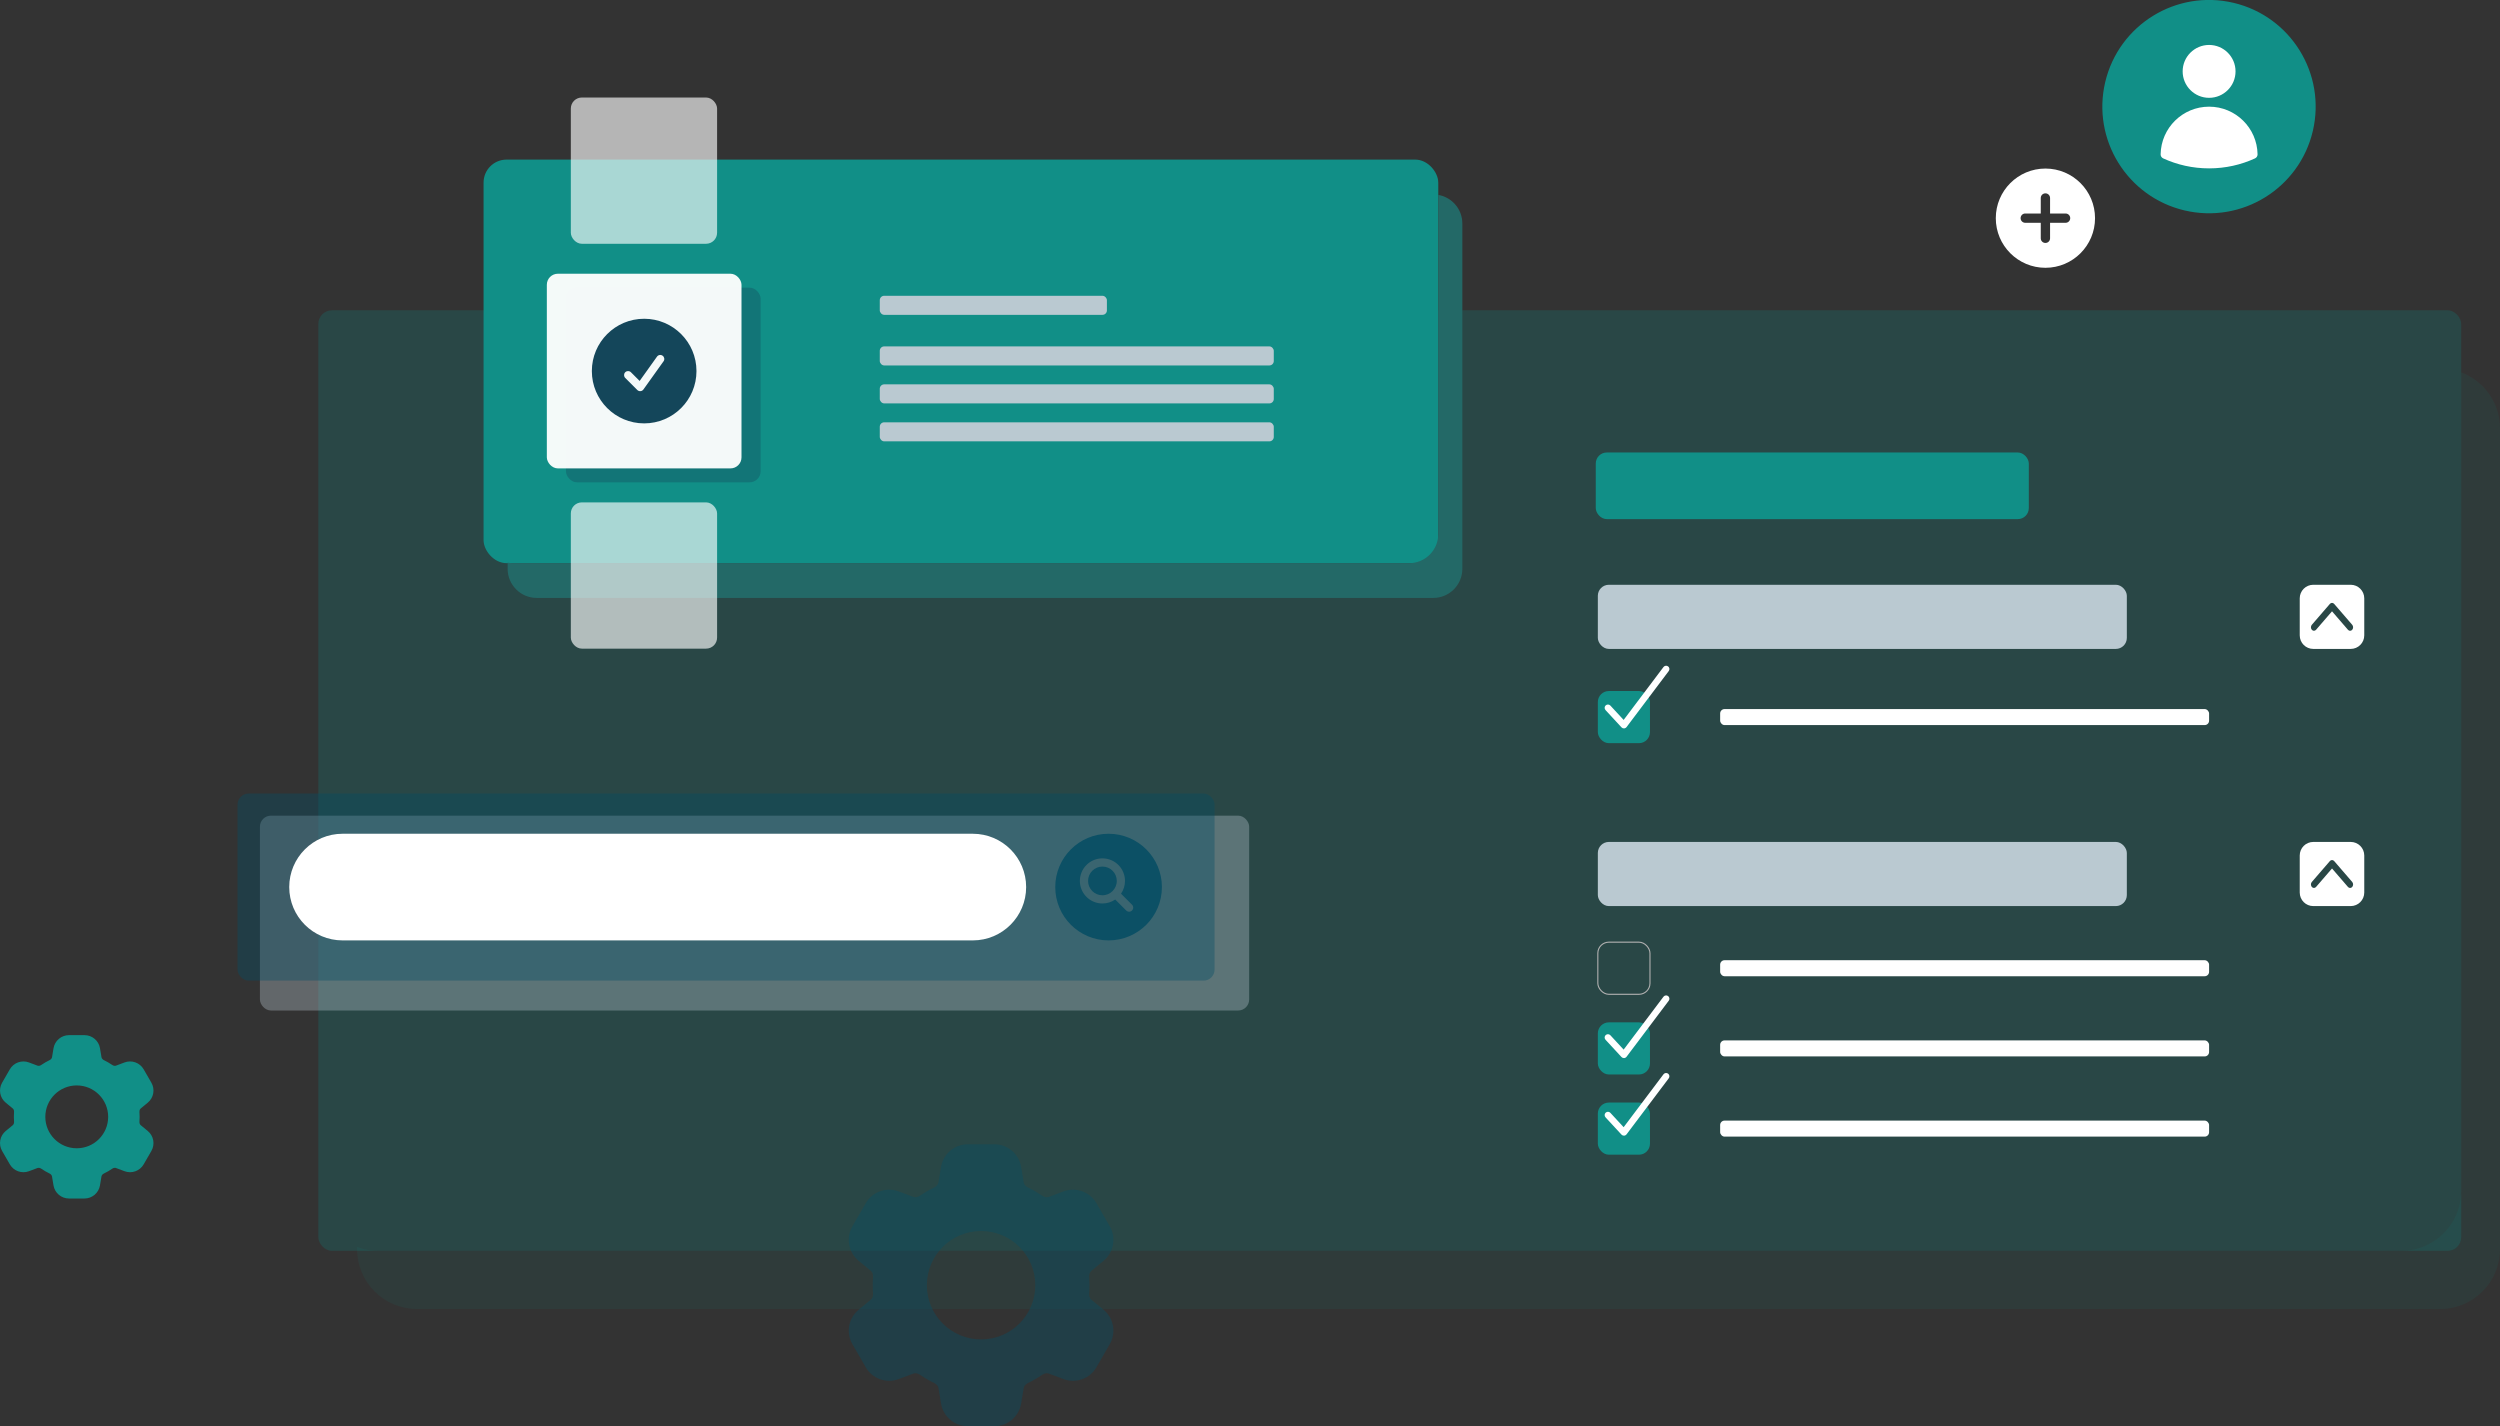 <?xml version="1.0" encoding="UTF-8"?>
<svg id="Ebene_9" data-name="Ebene 9" xmlns="http://www.w3.org/2000/svg" viewBox="0 0 1133.61 646.7">
  <rect x="0" y="0" width="1133.61" height="646.7" fill="#333333" stroke="none"/>
  <defs>
    <style>
      .cls-1, .cls-2, .cls-3, .cls-4, .cls-5, .cls-6, .cls-7, .cls-8, .cls-9, .cls-10, .cls-11, .cls-12, .cls-13, .cls-14, .cls-15, .cls-16, .cls-17 {
        stroke-width: 0px;
      }

      .cls-1, .cls-3, .cls-4, .cls-8, .cls-14 {
        fill: #fff;
      }

      .cls-1, .cls-6, .cls-10, .cls-11, .cls-13, .cls-17 {
        fill-rule: evenodd;
      }

      .cls-2 {
        opacity: .38;
      }

      .cls-2, .cls-6 {
        fill: #054e65;
      }

      .cls-3, .cls-4, .cls-5, .cls-8, .cls-9, .cls-11, .cls-15 {
        isolation: isolate;
      }

      .cls-4 {
        opacity: .64;
      }

      .cls-5, .cls-12 {
        fill: #bac9d1;
      }

      .cls-5, .cls-15 {
        opacity: .35;
      }

      .cls-18 {
        fill: none;
        stroke: #b0b0b0;
        stroke-miterlimit: 10;
        stroke-width: .5px;
      }

      .cls-6 {
        opacity: .4;
      }

      .cls-7, .cls-10 {
        fill: #118f87;
      }

      .cls-8 {
        opacity: .95;
      }

      .cls-9 {
        opacity: .2;
      }

      .cls-9, .cls-11 {
        fill: #009a93;
      }

      .cls-11 {
        opacity: .08;
      }

      .cls-13, .cls-15 {
        fill: #14465a;
      }

      .cls-16 {
        fill: #236967;
      }

      .cls-17 {
        fill: #0c5065;
      }
    </style>
  </defs>
  <rect class="cls-9" x="144.34" y="140.7" width="971.68" height="426.48" rx="6.17" ry="6.17"/>
  <rect class="cls-7" x="219.27" y="72.37" width="432.9" height="182.99" rx="10.42" ry="10.42"/>
  <path class="cls-16" d="M652.17,88.37v153.8c0,7.28-5.91,13.19-13.19,13.19H232.46c-.78,0-1.53-.1-2.27-.23v2.81c0,7.28,5.91,13.19,13.19,13.19h406.52c7.28,0,13.19-5.91,13.19-13.19V101.33c0-6.51-4.72-11.88-10.92-12.96Z"/>
  <path class="cls-11" d="M1116.02,168.84v371.19c0,14.99-12.16,27.15-27.15,27.15H171.49c-3.37,0-6.58-.64-9.56-1.76v1c0,14.99,12.16,27.15,27.15,27.15h917.38c14.99,0,27.15-12.15,27.15-27.15V194.22c0-11.62-7.32-21.51-17.59-25.38h0Z"/>
  <rect class="cls-5" x="117.86" y="369.85" width="448.57" height="88.36" rx="5" ry="5"/>
  <rect class="cls-2" x="107.71" y="359.83" width="443.03" height="84.83" rx="5" ry="5"/>
  <g>
    <path class="cls-17" d="M499.89,392.94c-3.6,0-6.51,2.91-6.51,6.51s2.91,6.51,6.51,6.51c1.8,0,3.42-.73,4.6-1.91s1.91-2.81,1.91-4.6c0-3.6-2.91-6.51-6.51-6.51Z"/>
    <path class="cls-17" d="M502.68,378.06c-13.36,0-24.18,10.83-24.18,24.18s10.83,24.18,24.18,24.18,24.18-10.83,24.18-24.18-10.83-24.18-24.18-24.18h0ZM513.3,412.86c-.73.73-1.9.73-2.63,0l-4.98-4.98c-1.65,1.14-3.65,1.8-5.8,1.8-5.65,0-10.23-4.58-10.23-10.23s4.58-10.23,10.23-10.23,10.23,4.58,10.23,10.23c0,2.15-.67,4.15-1.8,5.8l4.98,4.98c.73.73.73,1.9,0,2.63h0Z"/>
  </g>
  <rect class="cls-7" x="723.59" y="205.18" width="196.36" height="30.21" rx="5" ry="5"/>
  <rect class="cls-12" x="724.53" y="265.16" width="239.87" height="29.09" rx="5" ry="5"/>
  <rect class="cls-12" x="724.53" y="381.77" width="239.87" height="29.09" rx="5" ry="5"/>
  <rect class="cls-14" x="779.99" y="321.52" width="221.71" height="7.27" rx="2" ry="2"/>
  <rect class="cls-7" x="724.53" y="313.34" width="23.64" height="23.64" rx="5" ry="5"/>
  <rect class="cls-14" x="779.99" y="435.4" width="221.71" height="7.27" rx="2" ry="2"/>
  <rect class="cls-18" x="724.53" y="427.22" width="23.64" height="23.64" rx="5" ry="5"/>
  <rect class="cls-14" x="779.99" y="471.76" width="221.71" height="7.27" rx="2" ry="2"/>
  <rect class="cls-7" x="724.53" y="463.58" width="23.64" height="23.64" rx="5" ry="5"/>
  <rect class="cls-14" x="779.99" y="508.13" width="221.71" height="7.27" rx="2" ry="2"/>
  <rect class="cls-7" x="724.53" y="499.95" width="23.64" height="23.64" rx="5" ry="5"/>
  <path class="cls-1" d="M1065.91,265.16h-16.96c-3.4,0-6.15,2.75-6.15,6.15v16.79c0,3.4,2.75,6.15,6.15,6.15h16.96c3.4,0,6.15-2.75,6.15-6.15v-16.79c0-3.4-2.75-6.15-6.15-6.15ZM1066.6,285.57c-.53.62-1.4.62-1.93,0l-7.23-8.38-7.23,8.37c-.53.62-1.4.62-1.93,0s-.53-1.62,0-2.24l8.2-9.49h0c.53-.61,1.4-.61,1.93,0l8.2,9.49c.53.62.53,1.62,0,2.24h0Z"/>
  <path class="cls-1" d="M1065.91,381.77h-16.96c-3.4,0-6.15,2.75-6.15,6.15v16.79c0,3.4,2.75,6.15,6.15,6.15h16.96c3.4,0,6.15-2.75,6.15-6.15v-16.79c0-3.4-2.75-6.15-6.15-6.15ZM1066.6,402.18c-.53.62-1.4.62-1.93,0l-7.23-8.38-7.23,8.37c-.53.62-1.4.62-1.93,0s-.53-1.62,0-2.24l8.2-9.49h0c.53-.61,1.4-.61,1.93,0l8.2,9.49c.53.62.53,1.62,0,2.24h0Z"/>
  <rect class="cls-4" x="258.84" y="44.22" width="66.32" height="66.32" rx="5" ry="5"/>
  <rect class="cls-12" x="398.93" y="134.12" width="102.99" height="8.64" rx="2" ry="2"/>
  <rect class="cls-12" x="398.93" y="157.07" width="178.66" height="8.64" rx="2" ry="2"/>
  <rect class="cls-12" x="398.93" y="174.28" width="178.66" height="8.64" rx="2" ry="2"/>
  <rect class="cls-12" x="398.93" y="191.49" width="178.66" height="8.64" rx="2" ry="2"/>
  <rect class="cls-15" x="256.63" y="130.44" width="88.27" height="88.27" rx="5" ry="5"/>
  <rect class="cls-8" x="247.96" y="124.12" width="88.27" height="88.27" rx="5" ry="5"/>
  <path class="cls-13" d="M268.37,168.26c0-13.1,10.62-23.72,23.72-23.72s23.72,10.62,23.72,23.72-10.62,23.72-23.72,23.72-23.72-10.62-23.72-23.72ZM300.88,163.85c.59-.82.4-1.96-.42-2.55s-1.96-.4-2.55.42l-7.87,11.02-3.95-3.95c-.71-.71-1.87-.71-2.58,0s-.71,1.87,0,2.58l5.47,5.47c.38.38.91.57,1.44.53.53-.04,1.02-.32,1.33-.76l9.12-12.77h.01Z"/>
  <rect class="cls-4" x="258.84" y="227.8" width="66.32" height="66.32" rx="5" ry="5"/>
  <path class="cls-1" d="M927.48,121.43c12.43,0,22.5-10.08,22.5-22.5s-10.08-22.5-22.5-22.5-22.5,10.08-22.5,22.5,10.08,22.5,22.5,22.5ZM929.59,89.78c0-1.17-.94-2.11-2.11-2.11s-2.11.94-2.11,2.11v7.03h-7.03c-1.17,0-2.11.94-2.11,2.11s.94,2.11,2.11,2.11h7.03v7.03c0,1.17.94,2.11,2.11,2.11s2.11-.94,2.11-2.11v-7.03h7.03c1.17,0,2.11-.94,2.11-2.11s-.94-2.11-2.11-2.11h-7.03v-7.03Z"/>
  <path class="cls-6" d="M438.83,518.88c-6.01,0-11.13,4.34-12.12,10.27l-1.17,7.03c-.13.79-.75,1.71-1.94,2.29-2.25,1.08-4.41,2.34-6.46,3.74-1.09.75-2.19.82-2.95.54l-6.68-2.5c-5.63-2.11-11.95.16-14.95,5.36l-6.04,10.47c-3,5.2-1.81,11.81,2.83,15.63l5.51,4.53c.62.51,1.11,1.5,1.01,2.82-.09,1.23-.14,2.48-.14,3.73s.05,2.5.14,3.73c.1,1.32-.39,2.31-1.01,2.82l-5.51,4.54c-4.64,3.82-5.84,10.43-2.83,15.63l6.04,10.47c3,5.2,9.33,7.47,14.95,5.36l6.68-2.5c.75-.28,1.86-.21,2.95.54,2.05,1.4,4.2,2.65,6.46,3.74,1.19.57,1.81,1.49,1.94,2.29l1.17,7.02c.99,5.93,6.11,10.27,12.12,10.27h12.08c6.01,0,11.13-4.34,12.12-10.27l1.17-7.02c.13-.79.75-1.71,1.94-2.29,2.26-1.08,4.41-2.34,6.46-3.74,1.09-.75,2.19-.82,2.95-.54l6.68,2.5c5.63,2.11,11.95-.16,14.95-5.36l6.04-10.47c3-5.2,1.81-11.81-2.83-15.63l-5.51-4.53c-.62-.51-1.11-1.5-1.01-2.82.09-1.23.14-2.48.14-3.73s-.05-2.5-.14-3.73c-.1-1.32.39-2.31,1.01-2.82l5.51-4.54c4.64-3.82,5.84-10.43,2.83-15.63l-6.04-10.47c-3-5.2-9.33-7.47-14.95-5.36l-6.68,2.5c-.75.28-1.86.21-2.95-.54-2.05-1.4-4.2-2.65-6.46-3.74-1.19-.57-1.81-1.49-1.94-2.29l-1.17-7.03c-.99-5.93-6.11-10.27-12.12-10.27h-12.08ZM444.87,607.35c13.57,0,24.58-11,24.58-24.58s-11-24.58-24.58-24.58-24.58,11-24.58,24.58,11,24.58,24.58,24.58Z"/>
  <circle class="cls-7" cx="1001.71" cy="48.36" r="48.36" transform="translate(724.49 1012.16) rotate(-76.72)"/>
  <g>
    <path class="cls-1" d="M989.71,32.37c0-6.62,5.37-11.99,11.99-11.99s11.99,5.37,11.99,11.99-5.37,11.99-11.99,11.99-11.99-5.37-11.99-11.99Z"/>
    <path class="cls-1" d="M979.72,69.97c.21-11.97,9.97-21.6,21.98-21.6s21.78,9.64,21.98,21.6c.01.79-.44,1.52-1.16,1.85-6.34,2.91-13.39,4.53-20.82,4.53s-14.48-1.62-20.82-4.53c-.72-.33-1.18-1.06-1.16-1.85Z"/>
  </g>
  <path class="cls-10" d="M31.3,469.38c-3.48,0-6.46,2.52-7.03,5.95l-.68,4.07c-.08.46-.43.99-1.13,1.33-1.31.63-2.56,1.35-3.75,2.17-.63.43-1.27.48-1.71.31l-3.87-1.45c-3.26-1.22-6.93.09-8.67,3.11l-3.5,6.07c-1.74,3.02-1.05,6.85,1.64,9.06l3.19,2.63c.36.3.64.87.58,1.63-.05.71-.08,1.44-.08,2.16s.03,1.45.08,2.16c.06.76-.22,1.34-.58,1.63l-3.19,2.63c-2.69,2.21-3.38,6.05-1.64,9.06l3.5,6.07c1.74,3.02,5.41,4.33,8.67,3.11l3.87-1.45c.44-.16,1.08-.12,1.71.31,1.19.81,2.44,1.54,3.74,2.17.69.33,1.05.87,1.13,1.33l.68,4.07c.57,3.44,3.54,5.95,7.03,5.95h7.01c3.48,0,6.46-2.52,7.03-5.95l.68-4.07c.08-.46.43-.99,1.13-1.33,1.31-.63,2.56-1.35,3.75-2.17.63-.43,1.27-.48,1.71-.31l3.87,1.45c3.26,1.22,6.93-.09,8.67-3.11l3.5-6.07c1.74-3.02,1.05-6.85-1.64-9.06l-3.19-2.63c-.36-.3-.64-.87-.58-1.63.05-.71.08-1.44.08-2.16s-.03-1.45-.08-2.16c-.06-.76.22-1.34.58-1.63l3.19-2.63c2.69-2.21,3.38-6.05,1.64-9.06l-3.5-6.07c-1.74-3.02-5.41-4.33-8.67-3.11l-3.87,1.45c-.44.16-1.08.12-1.71-.31-1.19-.81-2.44-1.54-3.74-2.17-.69-.33-1.05-.87-1.13-1.33l-.68-4.07c-.57-3.44-3.54-5.95-7.03-5.95h-7.01ZM34.8,520.68c7.87,0,14.25-6.38,14.25-14.25s-6.38-14.25-14.25-14.25-14.25,6.38-14.25,14.25,6.38,14.25,14.25,14.25Z"/>
  <path class="cls-14" d="M736.35,330.29c-.42,0-.82-.17-1.1-.48l-7.24-7.83c-.56-.61-.53-1.56.08-2.12.61-.56,1.56-.52,2.12.08l6.02,6.51,18.06-23.98c.5-.66,1.44-.79,2.1-.3.66.5.79,1.44.3,2.1l-19.14,25.42c-.27.35-.68.57-1.12.6h-.08Z"/>
  <path class="cls-14" d="M736.35,479.78c-.42,0-.82-.17-1.1-.48l-7.24-7.83c-.56-.61-.53-1.56.08-2.12.61-.56,1.56-.52,2.12.08l6.02,6.51,18.06-23.98c.5-.66,1.44-.79,2.1-.3.66.5.79,1.44.3,2.1l-19.14,25.42c-.27.36-.68.57-1.12.6h-.08Z"/>
  <path class="cls-14" d="M736.35,514.96c-.42,0-.82-.17-1.1-.48l-7.24-7.83c-.56-.61-.53-1.56.08-2.12.61-.56,1.56-.53,2.12.08l6.02,6.51,18.06-23.98c.5-.66,1.44-.79,2.1-.3.66.5.79,1.44.3,2.1l-19.14,25.42c-.27.36-.68.57-1.12.6h-.08Z"/>
  <path class="cls-3" d="M155.33,378.06h285.79c13.35,0,24.18,10.83,24.18,24.18h0c0,13.35-10.83,24.18-24.18,24.18H155.33c-13.35,0-24.18-10.83-24.18-24.18h0c0-13.35,10.83-24.18,24.18-24.18Z"/>
</svg>